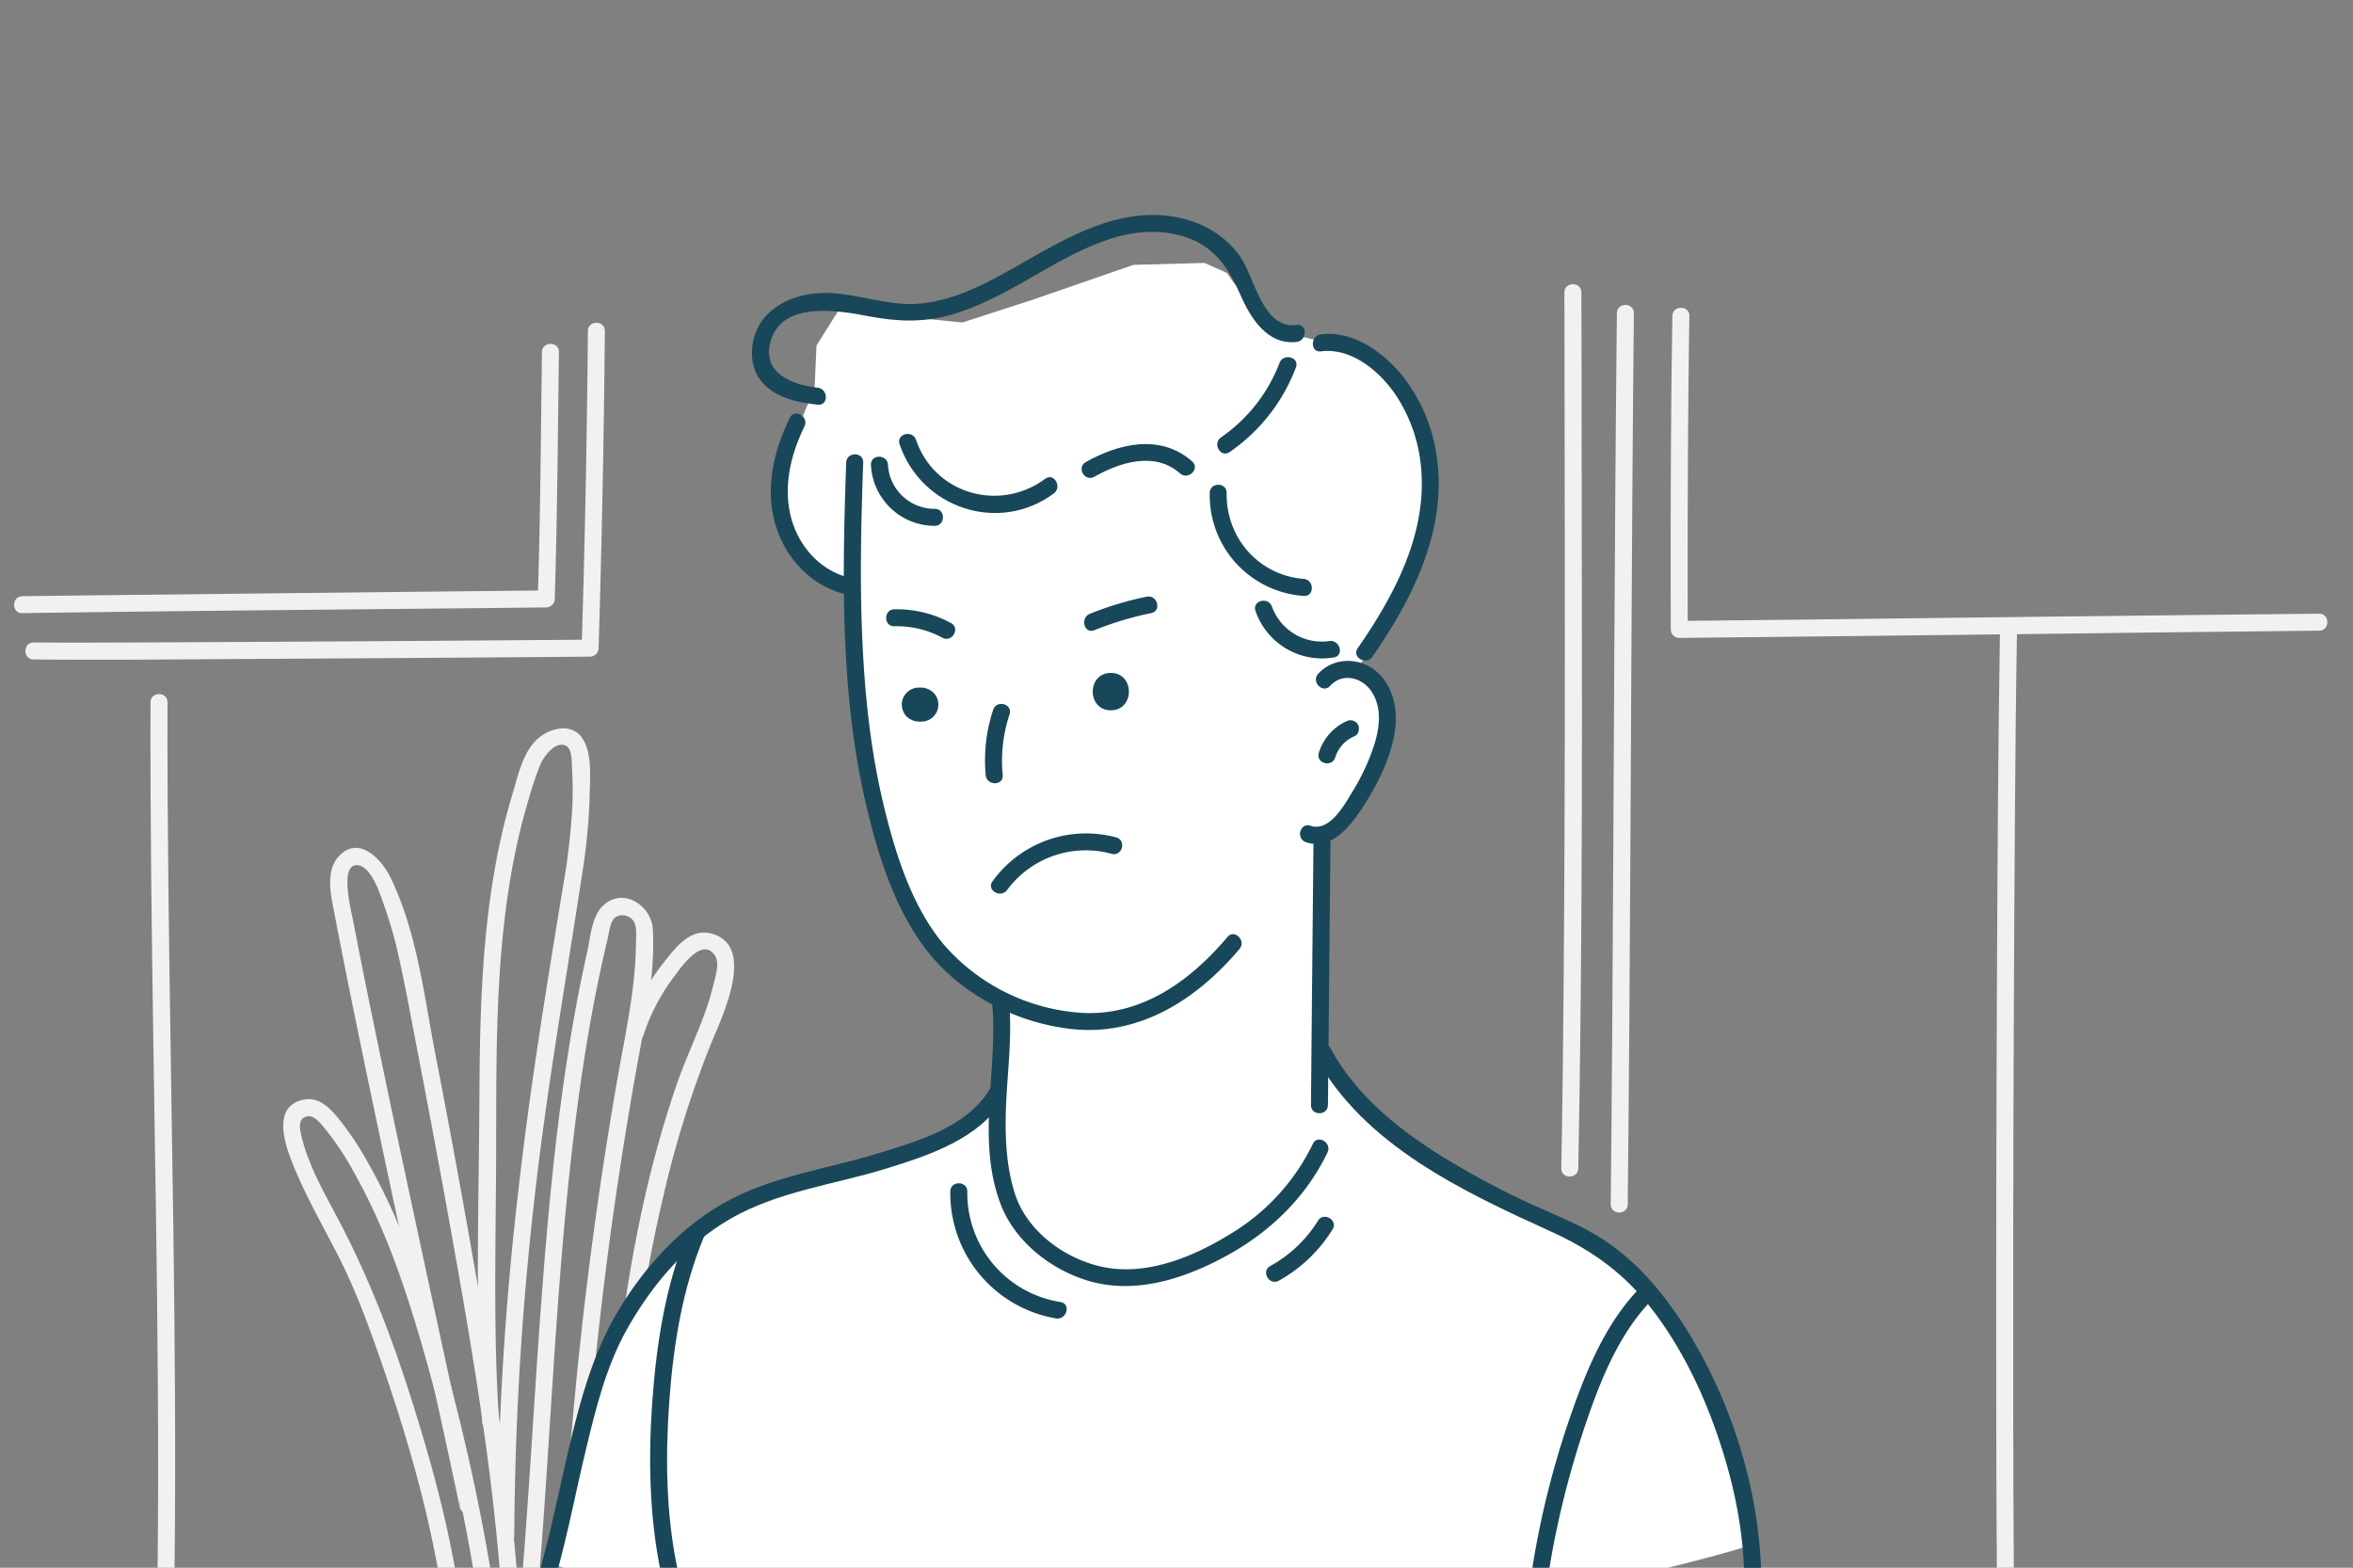 <svg id="Layer_1" data-name="Layer 1" xmlns="http://www.w3.org/2000/svg" viewBox="0 0 920 613"><rect x="0" y="0" width="920" height="613" fill="#808080" stroke="none"/><title>img graphic for web</title><path d="M178.39,616.08c-4.23-24.82-11.17-49.27-18.89-73.21-7.32-22.7-15.92-44.53-27-65.64-5.61-10.67-12.12-21.78-14.78-33.65-.58-2.58-1.18-6.31,2.25-7.07,3-.68,5.64,3.11,7.32,5.1A111.49,111.49,0,0,1,138.73,459c12.23,21.81,20.2,45.83,27.07,69.78a801.93,801.93,0,0,1,19.31,85.11c.72,4.21,7.13,2.43,6.41-1.77a808,808,0,0,0-18.44-82.07c-7.32-26-15.89-52.11-29.31-75.64a119.37,119.37,0,0,0-11.36-17c-3.46-4.21-7.73-8.68-13.7-7.45-13,2.68-6.94,18.62-3.66,26.57,5.19,12.57,12.08,24.31,18.15,36.44,5.64,11.3,10.11,23.18,14.31,35.08,10.29,29.13,19.28,59.25,24.47,89.75.71,4.21,7.12,2.42,6.41-1.77Z" style="fill:#f2f0f0"/><path d="M180,590a3.31,3.31,0,0,0,2,1.58,3.4,3.4,0,0,0,4.09-2.33c.37-1.52-.27-3.4-.58-4.9-.65-3.17-1.33-6.34-2-9.5q-3.73-17.37-7.55-34.73-11.19-51.41-22.14-102.87-5.59-26.53-11-53.11-2.43-12.06-4.76-24.15c-.7-3.61-5.78-23.22,2.25-21.61,5.46,1.09,8.81,12.72,10.34,17a161.56,161.56,0,0,1,5.32,19c2.35,10.45,4.25,21,6.29,31.53q6.12,31.65,11.91,63.35c8.73,48.24,17.32,96.81,21.32,145.71.35,4.24,7,4.28,6.65,0-3.7-45.25-11.38-90.22-19.3-134.89q-6-33.92-12.59-67.73c-4.46-23.14-7.19-48-17.64-69.38-3.42-7-12.25-16.38-19.92-8.39-5.79,6-3.2,15.94-1.82,23.15,3.24,17,6.69,34,10.2,51,7.79,37.74,15.91,75.42,24.1,113.08q5.16,23.75,10.33,47.47,1.52,7,3,14c.29,1.39.57,2.78.86,4.17.35,1.69-.09,1.67.31.05l4.09-2.32q2.47,2.65,1.95,1.47c-1.71-3.91-7.44-.53-5.74,3.36Z" style="fill:#f2f0f0"/><path d="M195.16,556.11c-2.3-34-1.34-67.9-1.19-101.93.17-38.32-.62-77.05,6.33-114.9A247,247,0,0,1,206.84,312a126.38,126.38,0,0,1,4.47-13.15c1.3-3.06,6.05-9.58,10.17-7.14,2.3,1.37,2.06,6.74,2.19,8.87a141.46,141.46,0,0,1,.07,15.41,268.23,268.23,0,0,1-3.63,30.81c-6.51,39.45-12.92,78.84-17.42,118.58a1220.46,1220.46,0,0,0-8.26,135.12c0,4.28,6.64,4.28,6.65,0a1207.34,1207.34,0,0,1,7.61-129.33c4.75-43.38,12.34-86.2,18.9-129.31a230.51,230.51,0,0,0,2.95-30.69c.11-6.71,1.12-16.53-2.86-22.51-3.75-5.63-11.16-4.36-16-.93-7,4.93-8.92,14.83-11.24,22.5-11.68,38.5-12.82,79.24-13,119.17-.22,42.22-1.74,84.52,1.11,126.67.29,4.25,6.94,4.28,6.65,0Z" style="fill:#f2f0f0"/><path d="M210.4,621.26c5.51-65.53,7.22-131.47,16.46-196.65,2.25-15.84,4.95-31.62,8.36-47.24q1.16-5.3,2.42-10.54c.58-2.39.86-6.76,3.19-8.3a5.24,5.24,0,0,1,5.46.21c3.07,2,2.39,6.3,2.38,9.46-.1,17.77-4,35.26-7.1,52.69q-4.73,27-8.51,54.08-8.38,60-12.21,120.52c-.27,4.27,6.38,4.25,6.65,0q3.76-59.58,12-118.75,4.07-29.06,9.19-57.94c3.23-18.11,7.53-36.75,6.58-55.27-.48-9.43-11.53-16.9-19.49-9.41-4.5,4.24-4.94,12.55-6.22,18.22q-2.78,12.36-5,24.86c-6.17,34.54-9.65,69.53-12.36,104.5-3.1,39.83-5.08,79.75-8.43,119.56-.36,4.26,6.29,4.24,6.65,0Z" style="fill:#f2f0f0"/><path d="M251.6,404.68a79.43,79.43,0,0,1,11.69-22.45c2.82-3.73,11-16,16.1-8.82,2.2,3.06.29,8.55-.5,11.85a109.57,109.57,0,0,1-4.25,13.35c-3.29,8.7-7.23,17.14-10.24,25.94C252.13,460.4,245,498.68,241.08,536.3a499.43,499.43,0,0,0-2.51,66c.12,4.27,6.77,4.29,6.65,0a523,523,0,0,1,13.7-132.64,399.08,399.08,0,0,1,19.14-61.73c4.13-10.06,17.86-38.09.15-42.89-8.53-2.31-14.38,5.86-19,11.69a86.54,86.54,0,0,0-14,26.22c-1.38,4.05,5,5.8,6.41,1.76Z" style="fill:#f2f0f0"/><path d="M611.66,114.33c.14,90.93.44,181.87-.31,272.81-.19,23.23-.45,46.46-.9,69.68-.08,4.28,6.56,4.28,6.65,0,1.77-90.91,1.45-181.87,1.32-272.8q0-34.85-.11-69.69c0-4.28-6.65-4.29-6.65,0Z" style="fill:#f2f0f0"/><path d="M632.19,122.42c-1,92.82-1.18,185.65-1.81,278.47q-.24,35-.6,70c0,4.28,6.6,4.29,6.65,0,1-92.81,1.18-185.64,1.81-278.46q.24-35,.59-70c0-4.28-6.6-4.28-6.64,0Z" style="fill:#f2f0f0"/><path d="M653.89,123.56c-.68,40.84-.73,81.7-.64,122.54a3.38,3.38,0,0,0,3.33,3.33q96.42-1,192.83-2.21l57.34-.63c4.28,0,4.29-6.69,0-6.64q-96.42,1-192.83,2.21l-57.34.62,3.32,3.32c-.09-40.84,0-81.7.63-122.54.07-4.28-6.57-4.28-6.64,0Z" style="fill:#f2f0f0"/><path d="M782,244.93c-.78,46.55-1,93.12-1.22,139.67q-.37,82-.26,164,0,35.88.27,71.77c0,4.27,6.68,4.28,6.64,0-.33-46.9-.32-93.8-.27-140.7q.11-81.84.68-163.68c.19-23.68.41-47.36.81-71,.07-4.28-6.58-4.28-6.65,0Z" style="fill:#f2f0f0"/><path d="M58.85,274.6c-.29,89,2.31,178,2.87,267,.16,24.09.17,48.17-.11,72.25,0,4.28,6.59,4.29,6.64,0,1-89.36-1.45-178.72-2.41-268.07-.26-23.73-.42-47.46-.34-71.19,0-4.28-6.63-4.29-6.65,0Z" style="fill:#f2f0f0"/><path d="M8.71,239.73c61.2-.85,122.4-1.39,183.59-2l21.28-.23a3.37,3.37,0,0,0,3.32-3.32c1-32.16,1.21-64.34,1.64-96.51.06-4.28-6.59-4.28-6.64,0-.44,32.17-.59,64.35-1.65,96.51l3.33-3.32q-83,.85-166,1.79-19.43.21-38.85.47c-4.27.06-4.28,6.7,0,6.64Z" style="fill:#f2f0f0"/><path d="M13.18,257.85c29.44.27,58.89-.06,88.32-.22q53.12-.3,106.23-.7l23-.18a3.37,3.37,0,0,0,3.32-3.32q1.89-62,2.45-124c0-4.28-6.61-4.29-6.64,0q-.51,62-2.45,124l3.32-3.32-63.55.46q-56.55.38-113.12.63c-13.64.05-27.27.13-40.91,0-4.28,0-4.28,6.61,0,6.65Z" style="fill:#f2f0f0"/><path d="M681.46,589.88,677,565.07l-8.26-26.31L654.4,516.21l-18-21.79L606.3,477.88l-30.82-15-25.55-16.54-20.3-18.79-12.78-14.28,1.51-85.69,9-9.77,7.51-11.27,6-13.53,1.5-13.53-2.26-10.53-9-8.26,7.52-10.53,9-17.28,10.52-21.8,3-21.05-4.51-22.55-13.53-23.3-22.55-9.77-15.78-3.76-2.36-3.27a57.64,57.64,0,0,1-22.61-20.6L471,102.81l-27.81.75-39.08,13.53-27.81,9-15-1.5-3.21-2c-1.84.2-3.71.35-5.69.4-7.23.17-14.61-1.12-21.67-2.54-.68-.13-1.36-.29-2-.44l-9.48,15.06-.75,16.54-12.78,30.82,1.5,24,12,15.78,13.53,5.26,1.5,16.54.76,42.09,7.51,31.57,15,39.09,14.28,19.54,21,16.54L390.58,429l-17.29,14.29-24.8,10.52-41.35,9.77-29.31,12.78-25.55,27.06-18.8,33.82s-20.2,73.66-18.26,74.24c228.13,68.4,467-6.59,467-6.59Z" style="fill:#fff"/><path d="M330.85,180.93c-1.56,45-2.41,90.94,8.08,135,4.85,20.36,12.14,43,26.18,59,13.42,15.31,33.54,25.12,53.66,27.4,26.67,3,49.22-11.54,65.84-31.26,2.74-3.25-1.94-8-4.7-4.7-14.33,17-33.2,30.74-56.36,29.69a78.16,78.16,0,0,1-53.74-25.83c-13.24-15.15-19.9-36.91-24.47-56.11-5.06-21.26-7.28-43.09-8.21-64.88-1-22.79-.42-45.6.37-68.38.15-4.28-6.5-4.27-6.65,0Z" style="fill:#184759"/><path d="M308.8,163.38c-6.56,13.25-10,28.94-5.12,43.34,4,11.85,13.08,21.58,25.2,25.19,4.11,1.22,5.87-5.19,1.77-6.41-10.31-3.07-17.92-11.72-21-21.89-3.73-12.35-.69-25.6,4.89-36.87,1.89-3.82-3.84-7.2-5.74-3.36Z" style="fill:#184759"/><path d="M351.72,173.71c8.52,25,38.82,35.16,60.3,19.24,3.4-2.52.09-8.29-3.36-5.74-17.81,13.19-43.28,6-50.53-15.27-1.38-4-7.8-2.29-6.41,1.77Z" style="fill:#184759"/><path d="M340.54,181.78a25,25,0,0,0,24.93,23.83c4.28-.05,4.29-6.7,0-6.65a18.29,18.29,0,0,1-18.29-17.18c-.17-4.27-6.82-4.29-6.64,0Z" style="fill:#184759"/><path d="M427.86,186.42c10.15-5.73,23.68-10,33.55-1.31,3.19,2.82,7.91-1.87,4.7-4.71-12.3-10.85-28.58-7.07-41.6.28-3.73,2.11-.38,7.85,3.35,5.74Z" style="fill:#184759"/><path d="M480.78,176.75a70.23,70.23,0,0,0,25.91-33.08c1.53-4-4.89-5.73-6.41-1.77A62.47,62.47,0,0,1,477.42,171c-3.49,2.42-.17,8.18,3.36,5.74Z" style="fill:#184759"/><path d="M516.52,137.38c11.91-1.51,23,7.83,29.25,17.13a61.18,61.18,0,0,1,10,30.23c1.63,25.19-11,48.65-24.91,68.69-2.45,3.53,3.31,6.85,5.74,3.36,15.55-22.4,29-49.11,25.29-77.19a65.46,65.46,0,0,0-13.41-32.48c-7.48-9.3-19.49-18-32-16.39-4.19.53-4.24,7.18,0,6.65Z" style="fill:#184759"/><path d="M473,192.78A39.46,39.46,0,0,0,509.72,233c4.27.34,4.24-6.3,0-6.65-17.59-1.41-30.42-16.09-30.11-33.6.08-4.28-6.57-4.28-6.64,0Z" style="fill:#184759"/><path d="M490.89,238.93a27.57,27.57,0,0,0,30.58,18.14c4.22-.67,2.43-7.08-1.76-6.41a20.77,20.77,0,0,1-22.41-13.5c-1.4-4-7.83-2.29-6.41,1.77Z" style="fill:#184759"/><path d="M520.1,268.16c4.56-5.06,11.95-3.48,15.74,1.66,4.49,6.08,3.72,14,1.65,20.82a83.83,83.83,0,0,1-8.61,18.76c-3.15,5.22-9,16-16.51,13.48-4.06-1.38-5.8,5-1.77,6.41,9.63,3.26,16.89-5.65,21.62-12.76,6.11-9.19,11.72-20.14,13.24-31.19,1.18-8.6-1.06-18.28-8.39-23.65-6.57-4.81-16.12-4.38-21.67,1.77-2.86,3.17,1.83,7.88,4.7,4.7Z" style="fill:#184759"/><path d="M522.06,296.14a13.49,13.49,0,0,1,7.66-8.35c1.64-.74,2-3.11,1.2-4.55a3.41,3.41,0,0,0-4.55-1.19,19.82,19.82,0,0,0-10.72,12.33c-1.25,4.1,5.16,5.85,6.41,1.76Z" style="fill:#184759"/><path d="M359.24,282.15l1,0a6.65,6.65,0,0,0,4.7-11.35,7.14,7.14,0,0,0-4.7-1.95l-1,0a6.65,6.65,0,0,0-4.7,11.35,7.18,7.18,0,0,0,4.7,1.94Z" style="fill:#184759"/><path d="M434.32,277.74c9.41,0,9.43-14.63,0-14.63s-9.42,14.63,0,14.63Z" style="fill:#184759"/><path d="M388.31,277.55a62.86,62.86,0,0,0-2.91,25.51c.39,4.23,7,4.27,6.65,0a58,58,0,0,1,2.67-23.75c1.34-4.07-5.08-5.82-6.41-1.76Z" style="fill:#184759"/><path d="M349.69,244.87a37.23,37.23,0,0,1,18.77,4.49c3.77,2,7.13-3.71,3.36-5.74a44.27,44.27,0,0,0-22.13-5.39c-4.27.08-4.28,6.73,0,6.64Z" style="fill:#184759"/><path d="M427.89,246.41a127.49,127.49,0,0,1,22.22-6.69c4.19-.86,2.42-7.27-1.77-6.41A127.75,127.75,0,0,0,426.12,240c-3.92,1.57-2.21,8,1.77,6.41Z" style="fill:#184759"/><path d="M436.41,327.43a45.09,45.09,0,0,0-48.35,17.17c-2.5,3.47,3.26,6.79,5.74,3.35a38.26,38.26,0,0,1,40.85-14.11c4.13,1.14,5.89-5.27,1.76-6.41Z" style="fill:#184759"/><path d="M513.57,327.53c-.39,34.84-.62,69.69-1,104.54-.05,4.28,6.6,4.28,6.65,0,.38-34.85.61-69.7,1-104.54,0-4.28-6.6-4.29-6.65,0Z" style="fill:#184759"/><path d="M387,425.81c-8.9,15-28.67,20.58-44.32,25.33-20.19,6.14-41.82,8.93-60.34,19.63-16.49,9.53-29.66,24-39.63,40.09-9,14.48-14,30.32-18.17,46.75-4.63,18.2-8,36.73-13,54.84-1.13,4.13,5.28,5.89,6.41,1.77,4.33-15.76,7.38-31.85,11.21-47.73s7.88-32.37,16-46.81c9.76-17.31,23.1-33.15,40.47-43.17,18.52-10.67,40.46-13.32,60.63-19.53,16.88-5.19,36.87-11.73,46.42-27.82,2.19-3.69-3.55-7-5.74-3.35Z" style="fill:#184759"/><path d="M514.27,412.91c18.76,34.83,58.08,53.15,92.46,68.77,16.19,7.35,29.15,16.89,39.9,31.17s18.72,30.6,24.58,47.4c6.14,17.59,10.24,36.1,10.75,54.76.12,4.27,6.77,4.29,6.65,0-.93-33.8-12.16-68.79-30.45-97.17-8.68-13.46-19.56-26.1-33.37-34.48-9.44-5.72-19.94-9.56-29.89-14.28-9.07-4.29-18-9.09-26.59-14.2-19.18-11.35-37.55-25.36-48.3-45.32-2-3.77-7.77-.42-5.74,3.35Z" style="fill:#184759"/><path d="M387.76,390.55c2.92,26.49-6.31,54.11,3.38,80,5.61,15,20.16,26.32,35.32,30.51,18.18,5,37-1.26,53-10,17-9.24,31.16-22.9,39.58-40.44,1.84-3.84-3.89-7.21-5.74-3.35A83.35,83.35,0,0,1,481.85,482c-14.67,9.17-33.18,17.05-50.74,13.36-14.61-3.08-29.33-13.72-34.17-28.27-3.58-10.8-4-22.76-3.62-34,.52-14.05,2.64-28.46,1.09-42.49-.47-4.2-7.12-4.25-6.65,0Z" style="fill:#184759"/><path d="M641.17,503.59c-13.62,13.9-21.35,33.22-27.57,51.32a348.37,348.37,0,0,0-14.33,57.26c-.68,4.19,5.72,6,6.4,1.77a353.16,353.16,0,0,1,13.43-54.57c5.95-17.88,13.34-37.37,26.77-51.08,3-3.06-1.7-7.76-4.7-4.7Z" style="fill:#184759"/><path d="M268.72,482.08c-8.57,20.67-12.05,43.46-13.66,65.65S253.83,593,258.43,615c.88,4.18,7.29,2.41,6.41-1.77-4.48-21.39-4.71-43.74-3.14-65.46s5.08-43.75,13.43-63.89c1.63-3.95-4.79-5.67-6.41-1.76Z" style="fill:#184759"/><path d="M371.56,465.89a49.67,49.67,0,0,0,41.32,49.61c4.19.7,6-5.71,1.77-6.41a43.1,43.1,0,0,1-36.44-43.2c0-4.28-6.61-4.29-6.65,0Z" style="fill:#184759"/><path d="M515.28,477.36A50.48,50.48,0,0,1,496.66,495c-3.74,2.08-.4,7.82,3.35,5.74a57.31,57.31,0,0,0,21-20.05c2.26-3.64-3.49-7-5.74-3.35Z" style="fill:#184759"/><path d="M507,127.09c-13.42,1.61-16.35-18.51-22.11-26.75-5.55-8-14.23-13.14-23.63-15.17C438,80.14,417,93,397.69,104c-11.57,6.58-23.91,13.23-37.37,14.66-12.69,1.34-24.6-3.9-37.17-4.13-12.34-.22-25.73,5.61-28.59,18.52-1.13,5.08-.7,10.48,2.27,14.88,5,7.4,14.63,9.4,22.9,10.31,4.24.46,4.21-6.19,0-6.65-10.81-1.19-22.15-6.12-18.26-18.66,4.73-15.27,26.39-11.57,38.71-9.18,10.59,2,20.7,2.38,31.18-.53,10.79-3,20.78-8.4,30.46-13.92C419.91,99,440.44,86.07,462.13,92.25c12.16,3.47,18,12,22.83,23,3.93,9,10.57,19.81,22,18.44,4.2-.5,4.25-7.16,0-6.65Z" style="fill:#184759"/></svg>